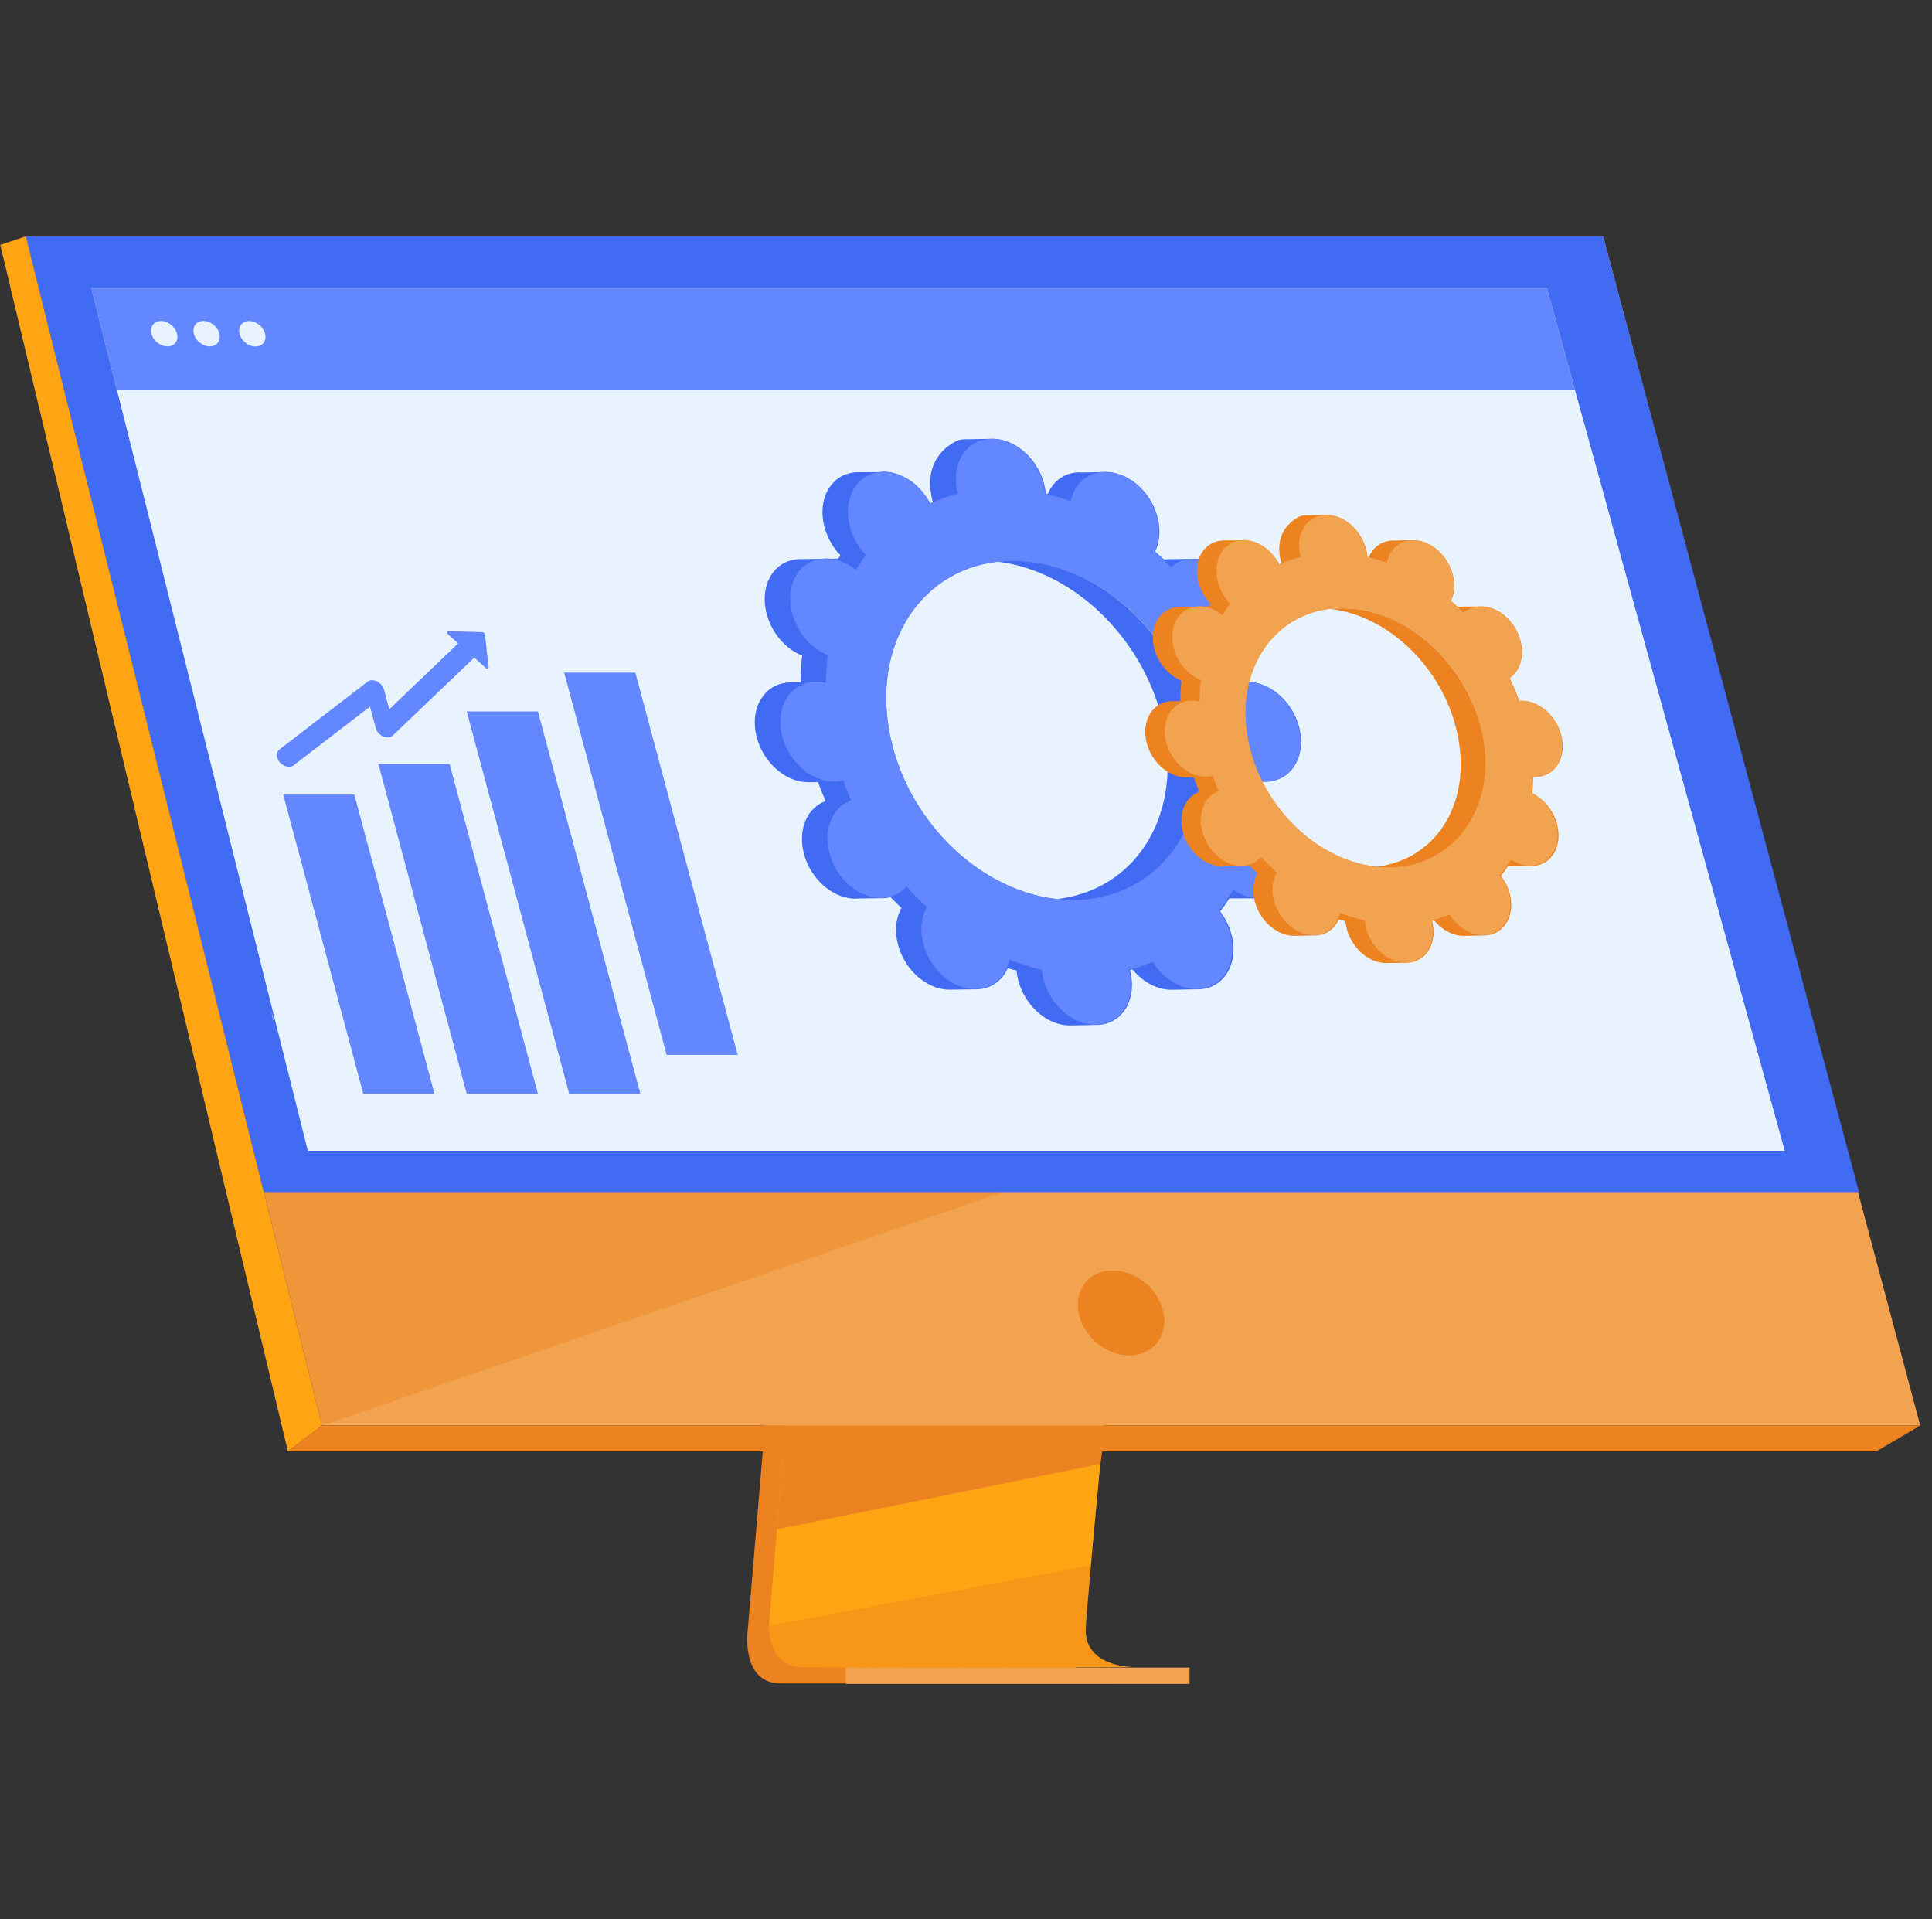 <svg width="151" height="150" viewBox="0 0 151 150" fill="none" xmlns="http://www.w3.org/2000/svg">
<rect x="0" y="0" width="151" height="150" fill="#333333" stroke="none"/>
<g id="Frame 153">
<g id="Group">
<g id="Group_2">
<g id="Group_3">
<path id="Vector" d="M64.377 56.814L58.452 127.285C58.452 127.285 57.828 131.555 61.012 131.564C66.241 131.573 87.02 131.564 87.02 131.564C87.02 131.564 83.085 130.677 83.139 128.678C83.194 126.317 90.069 56.145 90.069 56.145L64.377 56.814Z" fill="#EC8220"/>
<path id="Vector_2" d="M88.702 130.291C87.671 130.291 67.823 130.355 62.739 130.291C60.523 130.264 60.134 128.319 60.116 127.062C60.107 126.456 60.179 126.012 60.179 126.012L60.333 124.185L60.722 119.517L61.066 115.392L61.509 110.091L61.889 105.613L66.105 55.533L91.778 54.863C91.778 54.863 88.883 84.228 86.839 105.604C86.613 107.983 86.395 110.272 86.188 112.398C86.124 113.076 86.061 113.746 85.998 114.388C85.808 116.414 85.636 118.269 85.482 119.906C85.4 120.775 85.328 121.571 85.265 122.313C85.002 125.198 84.849 127.035 84.849 127.388C84.849 127.596 84.867 127.786 84.903 127.957C85.328 130.219 88.313 130.291 88.702 130.291Z" fill="#FFA412"/>
<path id="Vector_3" d="M2.021 18.469L16.459 76.465L18.441 84.407L25.162 111.41H150.082L125.295 18.469H2.021Z" fill="#F1A34F"/>
<path id="Vector_4" d="M2.021 18.469L0.021 19.138L22.502 113.428L25.161 111.41L2.021 18.469Z" fill="#FFA412"/>
<path id="Vector_5" d="M22.502 113.427H146.653L150.082 111.41H25.162L22.502 113.427Z" fill="#EC8220"/>
<path id="Vector_6" d="M92.972 130.324H66.096V131.6H92.972V130.324Z" fill="#F1A34F"/>
<path id="Vector_7" d="M86.141 113.43L86.006 114.407L60.73 119.518L61.074 115.393L61.237 113.43H86.141Z" fill="#EC8220"/>
<path id="Vector_8" opacity="0.4" d="M88.702 130.293C87.67 130.293 67.823 130.356 62.739 130.293C60.522 130.266 60.133 128.321 60.115 127.063L85.273 122.332C85.011 125.218 84.857 127.054 84.857 127.407C84.857 127.615 84.875 127.805 84.911 127.977C85.327 130.22 88.313 130.293 88.702 130.293Z" fill="#EC8220"/>
<path id="Vector_9" opacity="0.4" d="M80.038 92.606L25.163 111.413L18.441 84.41L80.038 92.606Z" fill="#EC8220"/>
<path id="Vector_10" d="M2.021 18.469H125.295L145.297 93.164H20.621L2.021 18.469Z" fill="#426BF3"/>
</g>
<path id="Vector_11" d="M90.936 102.609C90.583 100.773 88.81 99.289 86.974 99.289C85.137 99.289 83.943 100.773 84.305 102.609C84.658 104.445 86.431 105.929 88.267 105.929C90.094 105.929 91.289 104.445 90.936 102.609Z" fill="#EC8220"/>
<path id="Vector_12" d="M139.489 89.935H24.058L10.996 37.855L9.991 33.866L9.132 30.455L7.133 22.477H120.89L123.088 30.455L124.029 33.866L125.133 37.855L139.489 89.935Z" fill="#E9F3FE"/>
<path id="Vector_13" d="M123.088 30.455H9.132L7.133 22.477H120.89L123.088 30.455Z" fill="#6387FF"/>
<g id="Group_4">
<path id="Vector_14" d="M12.588 25.082C12.036 25.082 11.701 25.525 11.837 26.077C11.973 26.629 12.533 27.072 13.085 27.072C13.637 27.072 13.972 26.629 13.836 26.077C13.691 25.534 13.139 25.082 12.588 25.082Z" fill="#E9F3FE"/>
<path id="Vector_15" d="M15.898 25.082C15.346 25.082 15.012 25.525 15.147 26.077C15.283 26.629 15.844 27.072 16.396 27.072C16.948 27.072 17.282 26.629 17.147 26.077C17.011 25.534 16.45 25.082 15.898 25.082Z" fill="#E9F3FE"/>
<path id="Vector_16" d="M20.721 26.085C20.585 25.533 20.024 25.09 19.472 25.09C18.921 25.09 18.586 25.533 18.722 26.085C18.857 26.637 19.418 27.08 19.97 27.08C20.522 27.08 20.857 26.637 20.721 26.085Z" fill="#E9F3FE"/>
</g>
</g>
<g id="Group_5">
<g id="Group_6">
<path id="Vector_17" d="M93.588 57.226C94.891 64.626 90.575 70.614 83.944 70.614C83.51 70.614 83.067 70.316 82.642 70.261C88.549 69.547 92.249 64.137 91.037 57.217C89.816 50.305 84.116 44.615 77.965 43.901C78.372 43.846 78.797 43.828 79.231 43.828C85.853 43.837 92.285 49.835 93.588 57.226Z" fill="#426BF3"/>
<path id="Vector_18" d="M98.889 61.097C100.78 61.097 102.001 59.351 101.621 57.198C101.241 55.045 99.404 53.299 97.514 53.299C97.423 53.299 97.324 53.308 97.233 53.317C96.953 52.521 96.618 51.743 96.265 50.992C97.215 50.332 97.713 49.047 97.451 47.564C97.08 45.474 95.343 43.773 93.515 43.674L91.29 43.701C91.181 43.701 91.073 43.71 90.964 43.719C90.738 43.511 90.512 43.303 90.286 43.104C90.593 42.453 90.702 41.657 90.548 40.788C90.168 38.635 88.332 36.889 86.441 36.889C86.423 36.889 86.414 36.889 86.396 36.889L84.541 36.925C84.487 36.925 84.433 36.916 84.388 36.916C84.297 36.916 84.207 36.925 84.116 36.925C83.592 36.971 83.13 37.161 82.75 37.459C82.37 37.758 82.072 38.156 81.873 38.626C81.828 38.617 81.782 38.608 81.737 38.59C81.728 38.463 81.71 38.328 81.683 38.192C81.303 36.039 79.466 34.293 77.576 34.293L75.549 34.329C75.54 34.329 75.531 34.329 75.522 34.329C75.486 34.329 75.459 34.329 75.423 34.329H75.387C75.242 34.338 75.097 34.356 74.961 34.383C74.871 34.411 71.895 35.496 72.908 39.25L72.7 39.341C72.7 39.341 72.112 38.147 71.044 37.495C69.733 36.69 68.873 36.88 68.765 36.898L67.001 36.907C65.155 36.953 63.97 38.68 64.35 40.797C64.531 41.801 65.019 42.715 65.689 43.403C65.626 43.484 65.562 43.565 65.508 43.656L64.893 43.665C64.802 43.656 64.712 43.656 64.621 43.656C64.504 43.656 64.395 43.665 64.287 43.674L62.722 43.692C62.713 43.692 62.704 43.692 62.695 43.692C62.649 43.692 62.613 43.692 62.568 43.692C62.496 43.692 62.423 43.692 62.351 43.701H62.342C62.279 43.71 62.224 43.71 62.161 43.719C60.505 43.945 59.483 45.592 59.836 47.591C60.135 49.265 61.301 50.685 62.695 51.237C62.613 51.915 62.577 52.612 62.568 53.326L61.88 53.335C61.853 53.335 61.817 53.335 61.79 53.335C61.718 53.335 61.645 53.335 61.582 53.344H61.455C61.455 53.344 61.455 53.344 61.455 53.353C59.764 53.553 58.705 55.208 59.058 57.234C59.438 59.387 61.274 61.133 63.165 61.133L63.934 61.124C64.115 61.622 64.314 62.119 64.522 62.608C63.201 63.087 62.432 64.58 62.749 66.335C63.111 68.407 64.829 70.098 66.639 70.225H66.648C66.72 70.234 66.793 70.234 66.856 70.234C66.946 70.234 67.046 70.225 67.136 70.216L68.873 70.198C68.891 70.198 68.9 70.198 68.918 70.198C69.154 70.198 69.389 70.171 69.597 70.116C69.877 70.397 70.167 70.677 70.456 70.949C70.076 71.627 69.932 72.496 70.103 73.445C70.484 75.598 72.32 77.344 74.211 77.344L76.219 77.317C76.237 77.317 76.246 77.317 76.264 77.317C77.413 77.317 78.318 76.666 78.761 75.671C78.987 75.734 79.213 75.788 79.448 75.843C79.457 75.969 79.475 76.105 79.503 76.241C79.883 78.394 81.719 80.14 83.61 80.14L85.663 80.103H85.672H85.808C87.617 80.022 88.775 78.312 88.404 76.213C88.377 76.078 88.35 75.951 88.314 75.816C88.377 75.797 88.44 75.779 88.513 75.761C89.3 76.72 90.412 77.353 91.543 77.353L93.524 77.317C93.552 77.317 93.579 77.317 93.606 77.317C95.496 77.317 96.718 75.571 96.338 73.418C96.193 72.604 95.84 71.853 95.361 71.229C95.614 70.903 95.858 70.56 96.085 70.207H98.4C98.418 70.207 98.427 70.207 98.446 70.207C100.336 70.207 101.558 68.461 101.178 66.308C100.897 64.734 99.848 63.386 98.554 62.771C98.608 62.219 98.636 61.658 98.636 61.088C98.699 61.088 98.798 61.097 98.889 61.097ZM83.863 70.333C77.214 70.333 70.782 64.399 69.488 57.081C68.195 49.762 72.537 43.828 79.186 43.828C85.835 43.828 92.267 49.762 93.561 57.081C94.854 64.408 90.512 70.333 83.863 70.333Z" fill="#426BF3"/>
<path id="Vector_19" d="M98.844 61.097C100.735 61.097 101.956 59.351 101.576 57.198C101.196 55.045 99.36 53.299 97.469 53.299C97.379 53.299 97.279 53.308 97.189 53.317C96.908 52.521 96.582 51.743 96.221 50.992C97.17 50.332 97.668 49.047 97.406 47.564C97.026 45.411 95.189 43.665 93.299 43.665C92.602 43.665 91.996 43.9 91.525 44.316C91.109 43.891 90.675 43.484 90.232 43.095C90.539 42.444 90.648 41.648 90.494 40.779C90.114 38.626 88.278 36.88 86.387 36.88C85.003 36.88 83.972 37.821 83.682 39.178C83.022 38.943 82.353 38.744 81.674 38.59C81.665 38.463 81.647 38.328 81.62 38.192C81.24 36.039 79.403 34.293 77.513 34.293C75.622 34.293 74.401 36.039 74.781 38.192C74.808 38.328 74.835 38.454 74.871 38.59C74.111 38.78 73.379 39.033 72.682 39.341C71.931 37.893 70.511 36.871 69.073 36.871C67.182 36.871 65.961 38.617 66.341 40.77C66.522 41.774 67.01 42.688 67.679 43.376C67.399 43.746 67.137 44.144 66.892 44.542C66.205 43.982 65.382 43.647 64.558 43.647C62.668 43.647 61.447 45.393 61.827 47.546C62.125 49.219 63.292 50.64 64.685 51.191C64.604 51.906 64.558 52.639 64.558 53.381C64.305 53.317 64.043 53.281 63.789 53.281C61.899 53.281 60.678 55.027 61.057 57.18C61.438 59.333 63.274 61.079 65.165 61.079C65.427 61.079 65.671 61.043 65.897 60.98C66.087 61.513 66.295 62.038 66.513 62.554C65.192 63.033 64.432 64.526 64.739 66.281C65.119 68.434 66.956 70.18 68.846 70.18C69.67 70.18 70.366 69.845 70.855 69.293C71.361 69.854 71.895 70.388 72.438 70.894C72.058 71.573 71.913 72.441 72.085 73.391C72.465 75.544 74.301 77.29 76.192 77.29C77.576 77.29 78.598 76.349 78.897 75.001C79.729 75.327 80.57 75.589 81.43 75.788C81.439 75.915 81.457 76.051 81.484 76.186C81.864 78.339 83.701 80.085 85.591 80.085C87.482 80.085 88.703 78.339 88.323 76.186C88.296 76.051 88.269 75.924 88.233 75.788C88.875 75.626 89.499 75.427 90.096 75.173C90.883 76.431 92.186 77.29 93.507 77.29C95.397 77.29 96.619 75.544 96.239 73.391C96.094 72.577 95.741 71.826 95.262 71.202C95.669 70.686 96.04 70.134 96.374 69.546C96.98 69.945 97.659 70.18 98.346 70.18C100.237 70.18 101.458 68.434 101.078 66.281C100.798 64.707 99.749 63.359 98.464 62.744C98.518 62.192 98.545 61.631 98.545 61.061C98.663 61.088 98.754 61.097 98.844 61.097ZM83.863 70.333C77.214 70.333 70.782 64.399 69.489 57.081C68.195 49.762 72.537 43.828 79.186 43.828C85.835 43.828 92.267 49.762 93.561 57.081C94.855 64.408 90.512 70.333 83.863 70.333Z" fill="#6387FF"/>
</g>
<g id="Group_7">
<path id="Vector_20" d="M115.942 57.761C116.937 63.415 113.636 68.002 108.57 68.002C108.244 68.002 107.9 67.776 107.575 67.74C112.089 67.197 114.92 63.053 113.988 57.77C113.057 52.487 108.696 48.136 103.992 47.593C104.309 47.557 104.625 47.539 104.96 47.539C110.026 47.53 114.947 52.108 115.942 57.761Z" fill="#EC8220"/>
<path id="Vector_21" d="M119.994 60.718C121.441 60.718 122.373 59.388 122.084 57.742C121.794 56.095 120.392 54.765 118.945 54.765C118.872 54.765 118.8 54.775 118.737 54.775C118.52 54.168 118.266 53.571 117.995 52.992C118.719 52.486 119.108 51.5 118.899 50.369C118.619 48.768 117.289 47.465 115.887 47.393L114.186 47.411C114.105 47.411 114.014 47.42 113.933 47.429C113.761 47.266 113.589 47.112 113.408 46.959C113.644 46.461 113.725 45.855 113.607 45.194C113.318 43.548 111.916 42.218 110.468 42.218C110.459 42.218 110.45 42.218 110.432 42.218L109.012 42.245C108.976 42.245 108.93 42.245 108.894 42.245C108.822 42.245 108.75 42.245 108.686 42.254C108.288 42.291 107.935 42.435 107.646 42.661C107.356 42.888 107.121 43.195 106.976 43.557C106.94 43.548 106.913 43.539 106.877 43.53C106.868 43.43 106.859 43.331 106.841 43.222C106.551 41.576 105.149 40.246 103.702 40.246L102.155 40.273C102.146 40.273 102.146 40.273 102.137 40.273C102.11 40.273 102.091 40.273 102.064 40.273H102.037C101.929 40.282 101.811 40.291 101.712 40.309C101.639 40.337 99.368 41.16 100.146 44.027L99.984 44.1C99.984 44.1 99.531 43.186 98.717 42.689C97.713 42.073 97.062 42.218 96.971 42.227L95.623 42.236C94.212 42.273 93.308 43.593 93.597 45.212C93.733 45.981 94.113 46.678 94.619 47.203C94.574 47.266 94.529 47.329 94.484 47.393L94.013 47.402C93.941 47.393 93.877 47.393 93.805 47.393C93.715 47.393 93.633 47.402 93.543 47.411L92.349 47.42C92.34 47.42 92.331 47.42 92.331 47.42C92.294 47.42 92.267 47.42 92.231 47.42C92.177 47.42 92.122 47.42 92.068 47.429C92.023 47.429 91.978 47.438 91.932 47.447C90.666 47.619 89.888 48.876 90.15 50.405C90.376 51.681 91.272 52.766 92.34 53.191C92.276 53.707 92.249 54.241 92.249 54.783L91.724 54.793C91.697 54.793 91.679 54.793 91.652 54.793C91.598 54.793 91.543 54.793 91.489 54.802H91.39C91.39 54.802 91.39 54.802 91.39 54.811C90.096 54.955 89.291 56.231 89.562 57.778C89.852 59.424 91.254 60.754 92.701 60.754L93.289 60.745C93.425 61.125 93.579 61.505 93.742 61.876C92.728 62.247 92.15 63.377 92.385 64.725C92.665 66.308 93.977 67.602 95.361 67.702C95.415 67.702 95.47 67.711 95.524 67.711C95.596 67.711 95.669 67.711 95.732 67.702L97.062 67.683C97.071 67.683 97.089 67.683 97.098 67.683C97.279 67.683 97.451 67.665 97.623 67.62C97.84 67.837 98.057 68.045 98.283 68.254C97.993 68.769 97.885 69.439 98.012 70.162C98.301 71.809 99.703 73.138 101.151 73.138L102.689 73.111C102.698 73.111 102.716 73.111 102.725 73.111C103.602 73.111 104.29 72.614 104.633 71.854C104.805 71.899 104.986 71.944 105.158 71.99C105.167 72.089 105.176 72.189 105.194 72.288C105.484 73.934 106.886 75.264 108.333 75.264L109.898 75.237H109.907H110.007C111.391 75.174 112.269 73.862 111.988 72.261C111.97 72.162 111.952 72.062 111.925 71.962C111.979 71.953 112.024 71.935 112.079 71.926C112.685 72.659 113.535 73.138 114.394 73.138L115.905 73.111C115.923 73.111 115.941 73.111 115.968 73.111C117.407 73.111 118.348 71.781 118.058 70.135C117.95 69.511 117.678 68.941 117.307 68.462C117.506 68.208 117.687 67.955 117.859 67.683H119.632C119.641 67.683 119.659 67.683 119.668 67.683C121.116 67.683 122.048 66.354 121.758 64.707C121.55 63.504 120.736 62.473 119.759 62.002C119.795 61.577 119.822 61.152 119.822 60.718C119.849 60.709 119.922 60.718 119.994 60.718ZM108.505 67.783C103.421 67.783 98.5 63.251 97.514 57.651C96.528 52.051 99.848 47.519 104.932 47.519C110.016 47.519 114.937 52.051 115.923 57.651C116.909 63.251 113.589 67.783 108.505 67.783Z" fill="#EC8220"/>
<path id="Vector_22" d="M119.957 60.719C121.405 60.719 122.337 59.389 122.047 57.743C121.758 56.096 120.355 54.767 118.908 54.767C118.836 54.767 118.763 54.776 118.7 54.776C118.483 54.17 118.23 53.572 117.958 52.994C118.682 52.487 119.071 51.501 118.872 50.37C118.582 48.724 117.18 47.394 115.733 47.394C115.199 47.394 114.738 47.575 114.376 47.892C114.059 47.566 113.725 47.258 113.39 46.96C113.625 46.462 113.706 45.856 113.589 45.196C113.299 43.549 111.897 42.219 110.45 42.219C109.391 42.219 108.604 42.943 108.378 43.974C107.872 43.794 107.365 43.64 106.849 43.522C106.84 43.423 106.831 43.323 106.813 43.215C106.524 41.568 105.122 40.238 103.674 40.238C102.236 40.238 101.295 41.568 101.584 43.215C101.602 43.314 101.621 43.413 101.648 43.522C101.06 43.667 100.508 43.857 99.974 44.101C99.395 42.997 98.319 42.21 97.215 42.21C95.768 42.21 94.836 43.54 95.125 45.187C95.261 45.956 95.641 46.652 96.148 47.177C95.93 47.466 95.731 47.765 95.541 48.072C95.017 47.647 94.393 47.385 93.759 47.385C92.312 47.385 91.38 48.715 91.67 50.361C91.896 51.637 92.791 52.722 93.859 53.147C93.796 53.69 93.759 54.251 93.759 54.821C93.569 54.776 93.37 54.749 93.171 54.749C91.733 54.749 90.792 56.078 91.082 57.725C91.371 59.371 92.773 60.701 94.221 60.701C94.42 60.701 94.61 60.674 94.782 60.629C94.926 61.036 95.08 61.434 95.252 61.832C94.239 62.203 93.66 63.334 93.895 64.681C94.184 66.328 95.587 67.658 97.034 67.658C97.658 67.658 98.192 67.404 98.572 66.979C98.961 67.404 99.368 67.82 99.784 68.2C99.495 68.716 99.386 69.385 99.513 70.109C99.802 71.756 101.204 73.085 102.652 73.085C103.71 73.085 104.488 72.371 104.723 71.34C105.357 71.593 106.008 71.792 106.659 71.936C106.668 72.036 106.677 72.136 106.696 72.244C106.985 73.891 108.387 75.22 109.835 75.22C111.273 75.22 112.214 73.891 111.924 72.244C111.906 72.145 111.888 72.045 111.861 71.936C112.359 71.819 112.829 71.656 113.29 71.466C113.896 72.425 114.882 73.085 115.896 73.085C117.334 73.085 118.275 71.756 117.985 70.109C117.877 69.485 117.605 68.915 117.235 68.436C117.542 68.038 117.832 67.612 118.085 67.169C118.546 67.477 119.071 67.649 119.596 67.649C121.043 67.649 121.975 66.319 121.685 64.672C121.477 63.469 120.663 62.438 119.686 61.968C119.722 61.551 119.749 61.117 119.749 60.683C119.813 60.71 119.885 60.719 119.957 60.719ZM108.505 67.784C103.421 67.784 98.5 63.252 97.514 57.652C96.528 52.053 99.847 47.521 104.932 47.521C110.016 47.521 114.937 52.053 115.923 57.652C116.909 63.243 113.589 67.784 108.505 67.784Z" fill="#F1A34F"/>
</g>
</g>
<g id="Group_8">
<path id="Vector_23" d="M22.133 62.098L28.393 85.473H33.956L27.696 62.098H22.133Z" fill="#6387FF"/>
<path id="Vector_24" d="M29.576 59.711L36.478 85.475H42.042L35.14 59.711H29.576Z" fill="#6387FF"/>
<path id="Vector_25" d="M36.478 55.602L44.484 85.472H50.048L42.042 55.602H36.478Z" fill="#6387FF"/>
<path id="Vector_26" d="M49.659 52.57H44.096L52.102 82.441H57.656L49.659 52.57Z" fill="#6387FF"/>
<path id="Vector_27" d="M22.955 59.809L28.917 55.222L29.369 56.905C29.441 57.185 29.667 57.439 29.948 57.556C30.228 57.683 30.518 57.656 30.699 57.484L37.067 51.396L37.954 52.201C38.062 52.3 38.207 52.255 38.189 52.129L37.9 49.578C37.891 49.487 37.8 49.406 37.71 49.406L35.068 49.324C34.941 49.324 34.905 49.469 35.014 49.569L35.81 50.283L30.427 55.431L30.011 53.893C29.939 53.621 29.731 53.377 29.459 53.25C29.188 53.124 28.907 53.133 28.727 53.277L21.833 58.579C21.553 58.796 21.571 59.248 21.878 59.592C22.078 59.809 22.349 59.926 22.584 59.926C22.729 59.926 22.855 59.89 22.955 59.809Z" fill="#6387FF"/>
</g>
<path id="Vector_28" d="M21.227 79.078L21.462 79.992C21.326 79.72 21.254 79.413 21.227 79.078Z" fill="#CAE0FF"/>
</g>
</g>
</svg>
